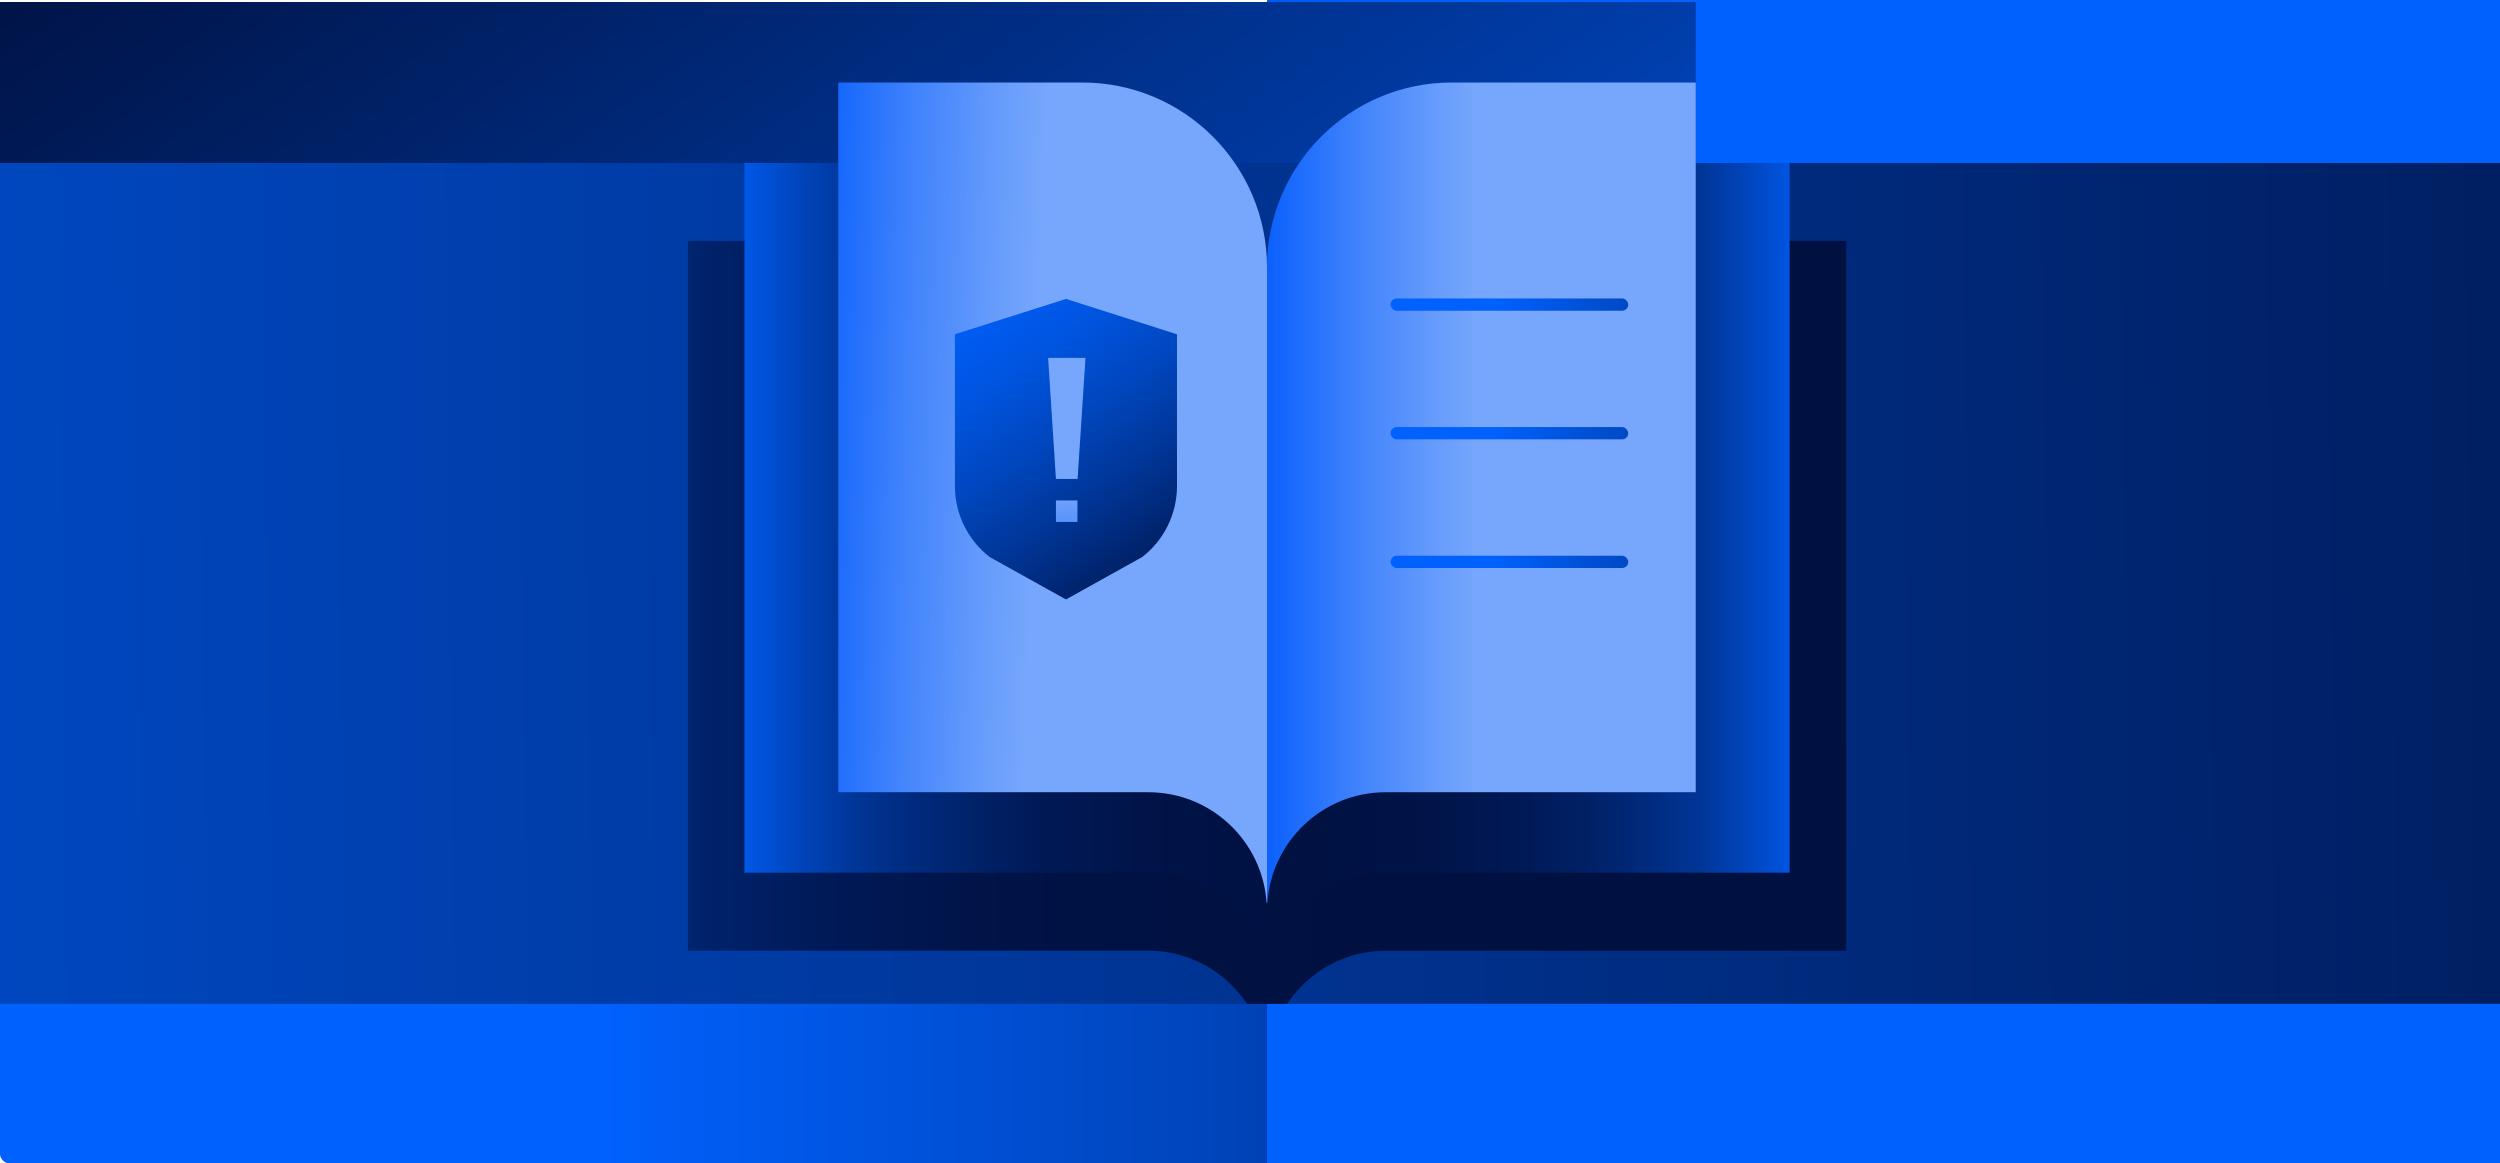 <?xml version="1.0" encoding="UTF-8"?><svg id="Layer_2" xmlns="http://www.w3.org/2000/svg" xmlns:xlink="http://www.w3.org/1999/xlink" viewBox="0 0 319.67 148.75"><defs><style>.cls-1{fill:url(#linear-gradient-8);}.cls-2{fill:url(#linear-gradient-7);}.cls-3{fill:url(#linear-gradient-5);}.cls-4{fill:url(#linear-gradient-6);}.cls-5{fill:url(#linear-gradient-9);}.cls-6{fill:url(#linear-gradient-4);}.cls-7{fill:url(#linear-gradient-3);}.cls-8{fill:url(#linear-gradient-2);}.cls-9{fill:url(#linear-gradient);}.cls-10{fill:url(#linear-gradient-10);}.cls-11{fill:url(#linear-gradient-11);}.cls-12{fill:url(#linear-gradient-12);}.cls-13{fill:url(#linear-gradient-13);}.cls-14{fill:url(#linear-gradient-14);}.cls-15{fill:url(#linear-gradient-15);}</style><linearGradient id="linear-gradient" x1="0" y1="74.5" x2="319.67" y2="74.5" gradientUnits="userSpaceOnUse"><stop offset=".24" stop-color="#0061fd"/><stop offset=".61" stop-color="#003699"/><stop offset=".95" stop-color="#001141"/></linearGradient><linearGradient id="linear-gradient-2" x1="261.74" y1="98.73" x2="-59.27" y2="-275.35" xlink:href="#linear-gradient"/><linearGradient id="linear-gradient-3" x1="-1379.37" y1="91.64" x2="528.91" y2="70.51" gradientUnits="userSpaceOnUse"><stop offset=".53" stop-color="#0061fd"/><stop offset=".57" stop-color="#005df5"/><stop offset=".64" stop-color="#0054df"/><stop offset=".73" stop-color="#0045bb"/><stop offset=".82" stop-color="#00308a"/><stop offset=".93" stop-color="#00154c"/><stop offset=".95" stop-color="#001141"/></linearGradient><linearGradient id="linear-gradient-4" x1="239.54" y1="201.35" x2="55.45" y2="-66.53" xlink:href="#linear-gradient"/><linearGradient id="linear-gradient-5" x1="-91.6" y1="79.58" x2="287" y2="79.58" gradientUnits="userSpaceOnUse"><stop offset=".37" stop-color="#0061fd"/><stop offset=".37" stop-color="#005aee"/><stop offset=".4" stop-color="#0049c6"/><stop offset=".42" stop-color="#003aa2"/><stop offset=".45" stop-color="#002d83"/><stop offset=".48" stop-color="#00226b"/><stop offset=".52" stop-color="#001a58"/><stop offset=".56" stop-color="#00154b"/><stop offset=".61" stop-color="#001143"/><stop offset=".71" stop-color="#001141"/></linearGradient><linearGradient id="linear-gradient-6" x1="15.82" y1="73.28" x2="222.39" y2="73.28" gradientUnits="userSpaceOnUse"><stop offset=".37" stop-color="#0061fd"/><stop offset=".39" stop-color="#0054df"/><stop offset=".42" stop-color="#0044ba"/><stop offset=".45" stop-color="#003699"/><stop offset=".49" stop-color="#002a7d"/><stop offset=".53" stop-color="#002167"/><stop offset=".57" stop-color="#001955"/><stop offset=".63" stop-color="#001449"/><stop offset=".71" stop-color="#001142"/><stop offset=".92" stop-color="#001141"/></linearGradient><linearGradient id="linear-gradient-7" x1="162.51" y1="63.37" x2="101.29" y2="61.48" gradientUnits="userSpaceOnUse"><stop offset=".49" stop-color="#77a7fd"/><stop offset=".58" stop-color="#689dfc"/><stop offset=".76" stop-color="#4284fc"/><stop offset=".96" stop-color="#0e62fc"/></linearGradient><linearGradient id="linear-gradient-8" x1="109.65" y1="73.28" x2="289.13" y2="73.28" gradientUnits="userSpaceOnUse"><stop offset=".1" stop-color="#001141"/><stop offset=".33" stop-color="#001142"/><stop offset=".41" stop-color="#001449"/><stop offset=".47" stop-color="#001955"/><stop offset=".52" stop-color="#002066"/><stop offset=".56" stop-color="#002a7c"/><stop offset=".6" stop-color="#003597"/><stop offset=".63" stop-color="#0043b8"/><stop offset=".66" stop-color="#0053dc"/><stop offset=".68" stop-color="#0061fd"/></linearGradient><linearGradient id="linear-gradient-9" x1="220.08" y1="62.99" x2="160.28" y2="62.99" gradientUnits="userSpaceOnUse"><stop offset=".52" stop-color="#77a7fd"/><stop offset=".6" stop-color="#689dfc"/><stop offset=".77" stop-color="#4284fc"/><stop offset=".96" stop-color="#0e62fc"/></linearGradient><linearGradient id="linear-gradient-10" x1="171.06" y1="38.95" x2="253.93" y2="38.95" xlink:href="#linear-gradient"/><linearGradient id="linear-gradient-11" x1="171.06" y1="55.39" x2="253.93" y2="55.39" xlink:href="#linear-gradient"/><linearGradient id="linear-gradient-12" x1="171.06" y1="71.84" x2="253.93" y2="71.84" xlink:href="#linear-gradient"/><linearGradient id="linear-gradient-13" x1="122.75" y1="34.77" x2="153.13" y2="78.46" gradientUnits="userSpaceOnUse"><stop offset="0" stop-color="#0061fd"/><stop offset=".1" stop-color="#005df5"/><stop offset=".26" stop-color="#0055e1"/><stop offset=".44" stop-color="#0047c0"/><stop offset=".64" stop-color="#003493"/><stop offset=".87" stop-color="#001b59"/><stop offset=".96" stop-color="#001141"/></linearGradient><linearGradient id="linear-gradient-14" x1="136.37" y1="44.79" x2="137.59" y2="78.82" gradientUnits="userSpaceOnUse"><stop offset=".53" stop-color="#77a7fd"/><stop offset=".6" stop-color="#649afc"/><stop offset=".78" stop-color="#357cfc"/><stop offset=".92" stop-color="#1869fc"/><stop offset="1" stop-color="#0e62fc"/></linearGradient><linearGradient id="linear-gradient-15" x1="135.66" y1="44.82" x2="136.88" y2="78.84" xlink:href="#linear-gradient-14"/></defs><g id="E-book"><rect class="cls-9" y=".26" width="319.67" height="148.49" rx="1.17" ry="1.17"/><rect class="cls-8" x="162.01" width="157.66" height="148.75"/><rect class="cls-7" y="20.84" width="319.67" height="107.52"/><rect class="cls-6" y=".26" width="216.83" height="20.58"/><path class="cls-3" d="M185.64,30.81c-13.05,0-23.63,10.58-23.63,23.63,0-13.05-10.58-23.63-23.63-23.63h-50.42v90.75h58.87c5.28,0,9.91,2.71,12.63,6.8h5.12c2.72-4.09,7.35-6.8,12.63-6.8h58.87V30.81h-50.42Z"/><path class="cls-4" d="M162.01,44.47c0-13.05-10.58-23.63-23.63-23.63h-43.19v90.75h51.64c8.03,0,14.59,6.24,15.13,14.14h.05V44.47Z"/><path class="cls-2" d="M162.01,34.18c0-13.05-10.58-23.63-23.63-23.63h-31.19v90.75h39.64c8.03,0,14.59,6.24,15.13,14.14h.05V34.18Z"/><path class="cls-1" d="M162.01,44.47c0-13.05,10.58-23.63,23.63-23.63h43.19v90.75h-51.64c-8.03,0-14.59,6.24-15.13,14.14h-.05V44.47Z"/><path class="cls-5" d="M162.01,34.18c0-13.05,10.58-23.63,23.63-23.63h31.19v90.75h-39.64c-8.03,0-14.59,6.24-15.13,14.14h-.05V34.18Z"/><rect class="cls-10" x="177.81" y="38.16" width="30.39" height="1.57" rx=".79" ry=".79"/><rect class="cls-11" x="177.81" y="54.61" width="30.39" height="1.57" rx=".79" ry=".79"/><rect class="cls-12" x="177.81" y="71.06" width="30.39" height="1.57" rx=".79" ry=".79"/><path class="cls-13" d="M150.51,42.75l-5.83-1.86-2.86-.91-5.51-1.76-5.18,1.65-2.86.91-6.17,1.96v10.25h0v9.16c0,3.55,1.64,6.9,4.44,9.07l9.52,5.3.26.13.22-.13,9.52-5.3c2.8-2.17,4.44-5.52,4.44-9.07v-8.39h0v-11.02Z"/><polygon class="cls-14" points="137.79 61.24 135.02 61.24 134.02 45.76 138.8 45.76 137.79 61.24"/><rect class="cls-15" x="135.02" y="63.99" width="2.75" height="2.75"/></g></svg>